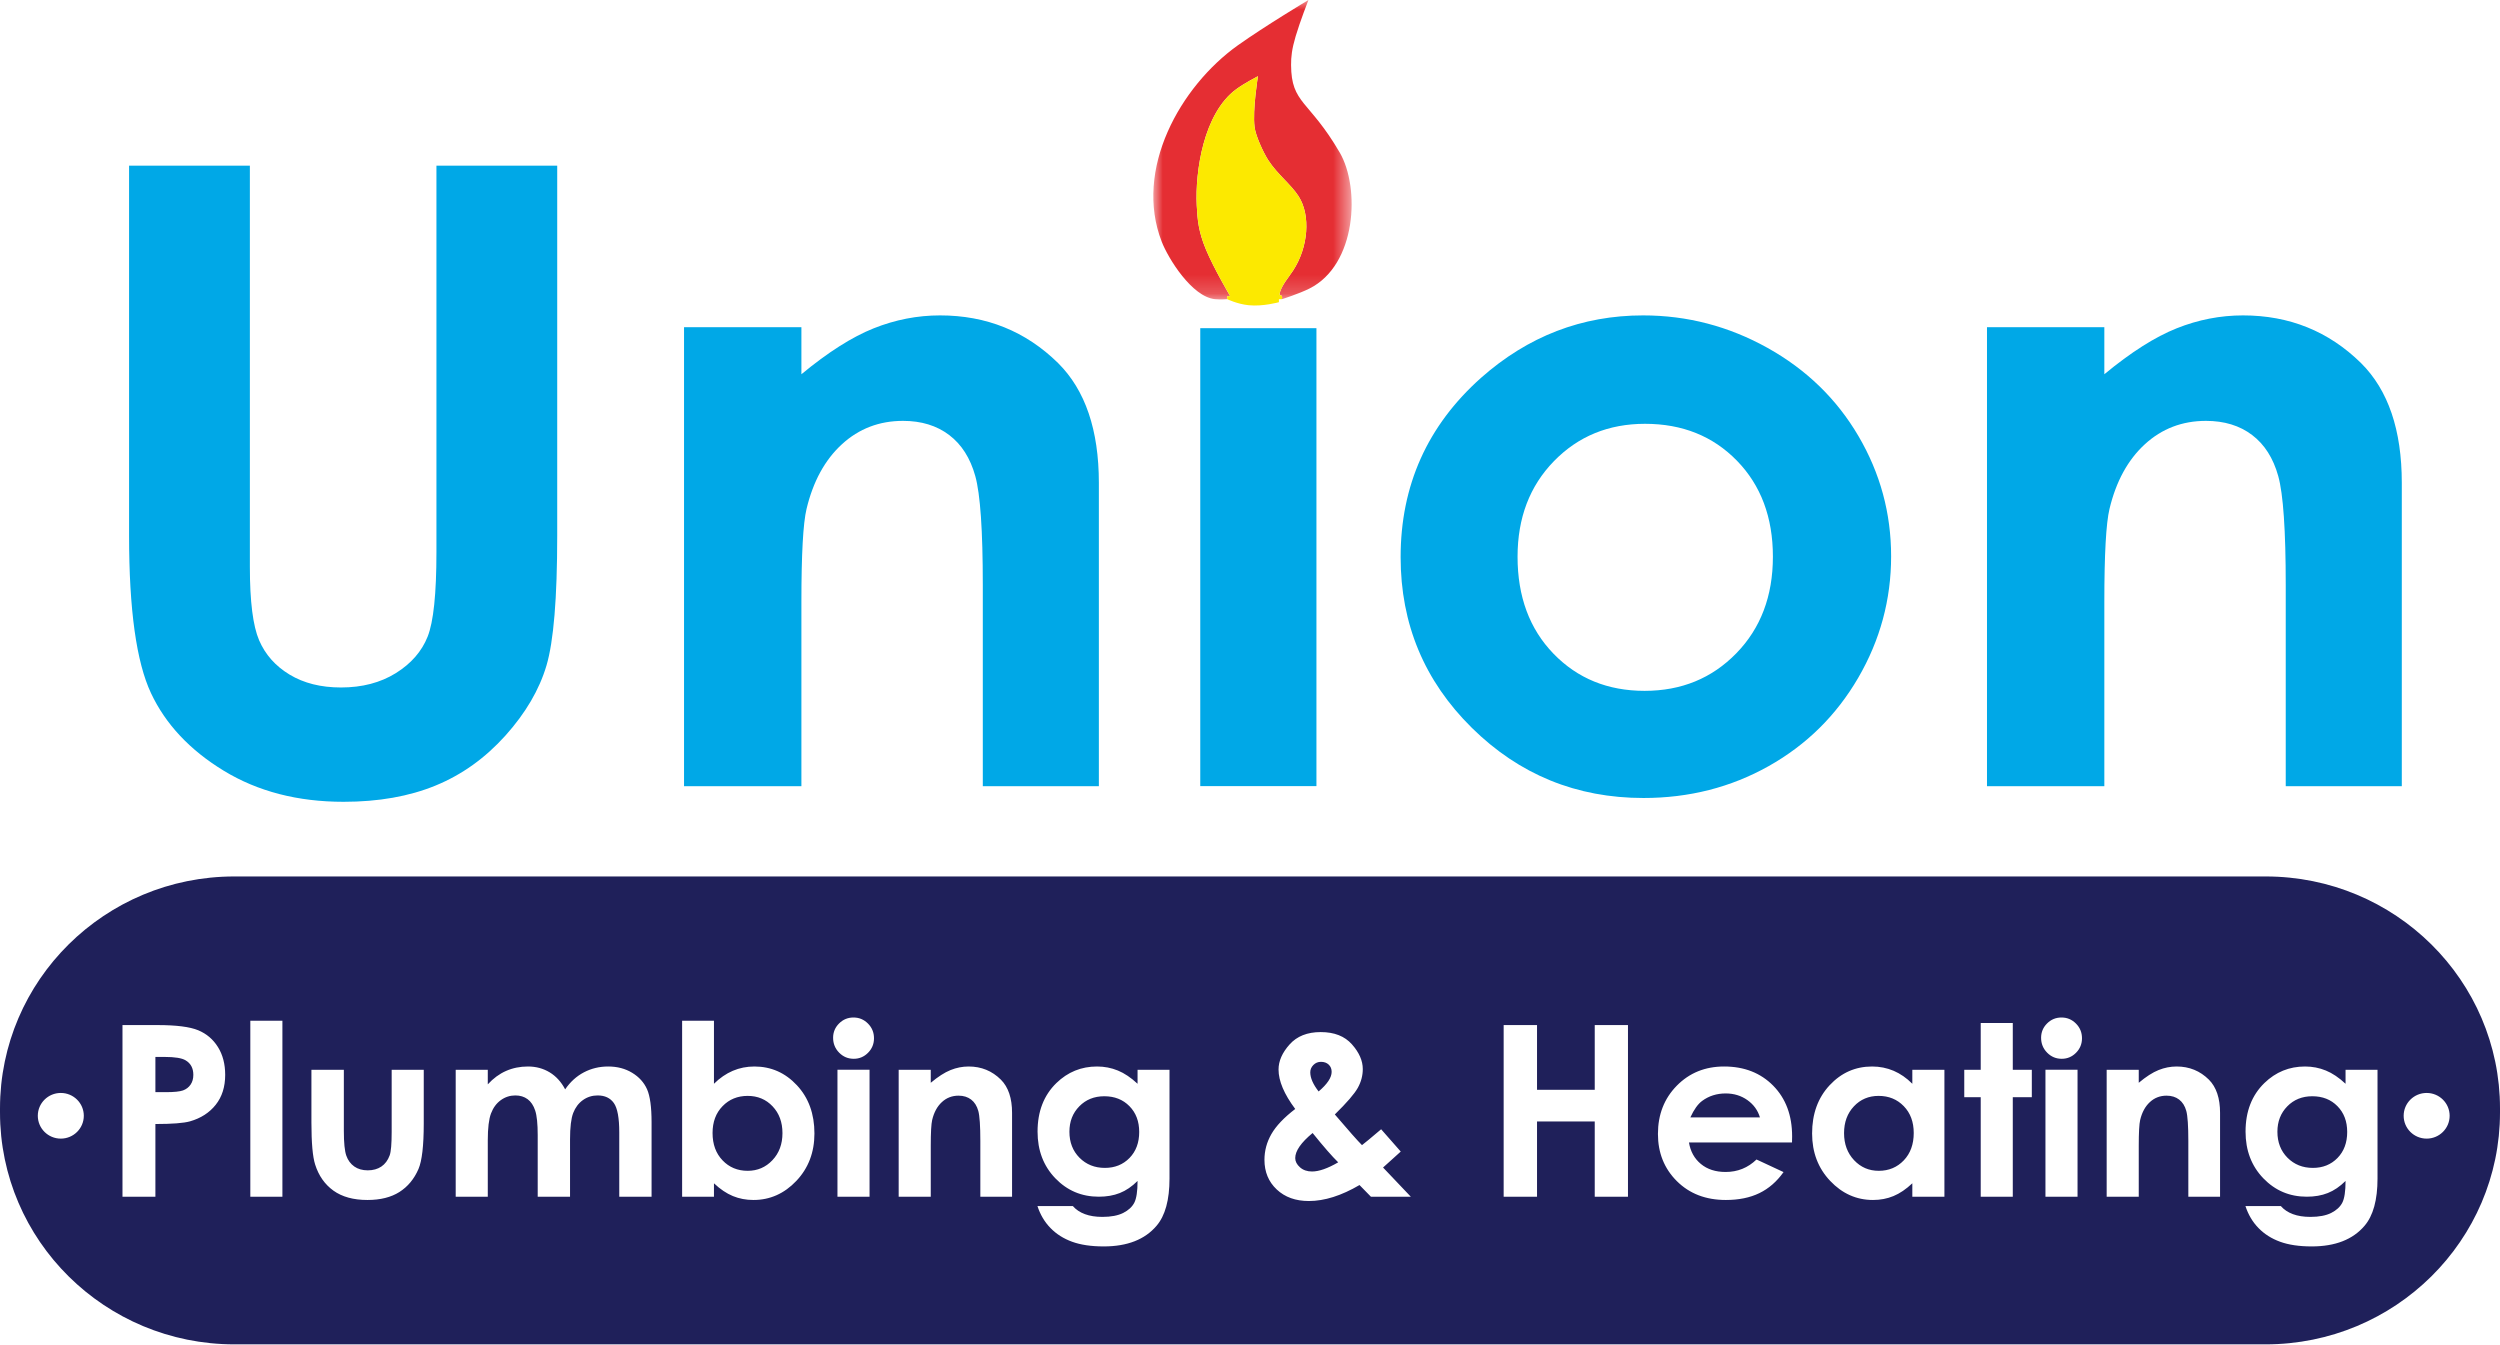 <?xml version="1.0" encoding="UTF-8"?>
<svg width="132px" height="71px" viewBox="0 0 132 71" version="1.1" xmlns="http://www.w3.org/2000/svg" xmlns:xlink="http://www.w3.org/1999/xlink">
    <title>Black</title>
    <defs>
        <polygon id="path-1" points="0 0 10.471 0 10.471 15.809 0 15.809"></polygon>
        <polygon id="path-3" points="0 0 10.471 0 10.471 15.809 0 15.809"></polygon>
    </defs>
    <g id="🔶-Symbols" stroke="none" stroke-width="1" fill="none" fill-rule="evenodd">
        <g id="UI/Nav/Alert-Header-&amp;-Safe-Reg" transform="translate(-59, -44)">
            <g id="Navigation" transform="translate(0, 28)">
                <g id="Black" transform="translate(59, 16)">
                    <g id="Plumbing-&amp;-Heating" transform="translate(0, 46.277)" fill="#1F205A">
                        <path d="M119.625,0 C126.459,0 132,5.485 132,12.25 L132,12.454 C132,19.22 126.459,24.705 119.625,24.705 L12.375,24.705 C5.541,24.705 0,19.22 0,12.454 L0,12.25 C0,5.485 5.541,0 12.375,0 Z M57.923,10.034 C57.091,10.034 56.376,10.326 55.776,10.909 C55.114,11.554 54.783,12.408 54.783,13.472 C54.783,14.465 55.096,15.287 55.72,15.936 C56.345,16.585 57.11,16.909 58.016,16.909 C58.429,16.909 58.799,16.845 59.126,16.715 C59.453,16.586 59.765,16.373 60.063,16.077 C60.063,16.62 60.006,17.002 59.892,17.224 C59.779,17.445 59.583,17.626 59.306,17.766 C59.029,17.905 58.663,17.975 58.208,17.975 C57.852,17.975 57.544,17.927 57.284,17.83 C57.023,17.734 56.81,17.591 56.645,17.402 L54.777,17.402 C54.926,17.858 55.155,18.245 55.466,18.563 C55.776,18.882 56.156,19.123 56.607,19.287 C57.058,19.452 57.614,19.534 58.276,19.534 C59.517,19.534 60.446,19.172 61.062,18.449 C61.521,17.916 61.75,17.082 61.75,15.948 L61.75,10.207 L60.063,10.207 L60.063,10.946 C59.715,10.621 59.369,10.388 59.024,10.247 C58.678,10.105 58.311,10.034 57.923,10.034 Z M121.705,10.034 C120.873,10.034 120.158,10.326 119.558,10.909 C118.896,11.554 118.565,12.408 118.565,13.472 C118.565,14.465 118.878,15.287 119.502,15.936 C120.127,16.585 120.892,16.909 121.798,16.909 C122.211,16.909 122.582,16.845 122.908,16.715 C123.235,16.586 123.547,16.373 123.845,16.077 C123.845,16.62 123.788,17.002 123.674,17.224 C123.561,17.445 123.365,17.626 123.088,17.766 C122.811,17.905 122.445,17.975 121.99,17.975 C121.634,17.975 121.326,17.927 121.066,17.83 C120.805,17.734 120.592,17.591 120.427,17.402 L118.559,17.402 C118.708,17.858 118.938,18.245 119.248,18.563 C119.558,18.882 119.939,19.123 120.389,19.287 C120.84,19.452 121.397,19.534 122.058,19.534 C123.299,19.534 124.228,19.172 124.844,18.449 C125.303,17.916 125.533,17.082 125.533,15.948 L125.533,10.207 L123.845,10.207 L123.845,10.946 C123.498,10.621 123.151,10.388 122.806,10.247 C122.461,10.105 122.093,10.034 121.705,10.034 Z M69.734,8.217 C69.027,8.217 68.479,8.434 68.09,8.87 C67.701,9.305 67.507,9.746 67.507,10.194 C67.507,10.798 67.801,11.492 68.388,12.277 C67.794,12.732 67.375,13.174 67.13,13.601 C66.885,14.028 66.763,14.482 66.763,14.962 C66.763,15.599 66.979,16.121 67.411,16.527 C67.843,16.934 68.409,17.137 69.108,17.137 C69.931,17.137 70.822,16.856 71.782,16.293 L72.384,16.909 L74.49,16.909 L73.025,15.368 L73.489,14.95 L73.959,14.525 L72.924,13.348 C72.382,13.808 72.045,14.088 71.913,14.186 C71.697,13.973 71.22,13.433 70.479,12.566 C71.112,11.946 71.516,11.478 71.692,11.161 C71.867,10.845 71.955,10.515 71.955,10.17 C71.955,9.73 71.764,9.295 71.382,8.864 C70.999,8.432 70.45,8.217 69.734,8.217 Z M91.032,10.034 C90.031,10.034 89.199,10.372 88.535,11.047 C87.871,11.723 87.539,12.572 87.539,13.595 C87.539,14.593 87.872,15.423 88.538,16.087 C89.204,16.75 90.066,17.082 91.125,17.082 C91.808,17.082 92.397,16.962 92.893,16.721 C93.39,16.481 93.816,16.11 94.171,15.609 L92.744,14.944 C92.29,15.383 91.746,15.603 91.113,15.603 C90.583,15.603 90.148,15.463 89.807,15.181 C89.466,14.9 89.256,14.521 89.177,14.044 L94.618,14.044 L94.624,13.724 C94.624,12.615 94.291,11.723 93.625,11.047 C92.959,10.372 92.095,10.034 91.032,10.034 Z M37.697,7.619 L36.016,7.619 L36.016,16.909 L37.697,16.909 L37.697,16.201 C38.028,16.513 38.361,16.738 38.696,16.875 C39.031,17.013 39.393,17.082 39.782,17.082 C40.655,17.082 41.41,16.746 42.047,16.074 C42.683,15.403 43.002,14.568 43.002,13.57 C43.002,12.535 42.694,11.687 42.078,11.026 C41.461,10.365 40.713,10.034 39.832,10.034 C39.426,10.034 39.046,10.11 38.69,10.262 C38.335,10.414 38.004,10.642 37.697,10.946 L37.697,7.619 Z M98.846,10.034 C97.966,10.034 97.218,10.365 96.602,11.026 C95.987,11.687 95.679,12.535 95.679,13.57 C95.679,14.568 95.997,15.403 96.633,16.074 C97.269,16.746 98.023,17.082 98.895,17.082 C99.283,17.082 99.644,17.013 99.976,16.875 C100.309,16.738 100.64,16.513 100.971,16.201 L100.971,16.909 L102.665,16.909 L102.665,10.207 L100.971,10.207 L100.971,10.946 C100.669,10.642 100.341,10.414 99.986,10.262 C99.63,10.11 99.25,10.034 98.846,10.034 Z M18.155,10.207 L16.443,10.207 L16.443,12.997 C16.443,14.069 16.509,14.809 16.641,15.215 C16.827,15.802 17.149,16.26 17.606,16.589 C18.063,16.917 18.662,17.082 19.402,17.082 C20.084,17.082 20.647,16.941 21.09,16.66 C21.532,16.378 21.867,15.975 22.095,15.449 C22.281,15.018 22.374,14.217 22.374,13.047 L22.374,10.207 L20.68,10.207 L20.68,13.49 C20.68,14.123 20.645,14.535 20.574,14.728 C20.479,14.987 20.333,15.183 20.136,15.317 C19.939,15.45 19.699,15.517 19.418,15.517 C19.136,15.517 18.898,15.449 18.706,15.314 C18.513,15.178 18.373,14.988 18.286,14.744 C18.199,14.499 18.155,14.063 18.155,13.435 L18.155,10.207 Z M81.155,7.847 L79.393,7.847 L79.393,16.909 L81.155,16.909 L81.155,12.936 L84.202,12.936 L84.202,16.909 L85.957,16.909 L85.957,7.847 L84.202,7.847 L84.202,11.266 L81.155,11.266 L81.155,7.847 Z M51.145,10.034 C50.818,10.034 50.499,10.097 50.188,10.223 C49.876,10.348 49.528,10.572 49.144,10.894 L49.144,10.207 L47.45,10.207 L47.45,16.909 L49.144,16.909 L49.144,14.22 C49.144,13.523 49.169,13.069 49.218,12.86 C49.313,12.458 49.483,12.143 49.729,11.916 C49.974,11.688 50.268,11.574 50.611,11.574 C50.875,11.574 51.096,11.643 51.276,11.78 C51.456,11.918 51.581,12.118 51.654,12.38 C51.726,12.643 51.762,13.174 51.762,13.974 L51.762,16.909 L53.437,16.909 L53.437,12.48 C53.437,11.708 53.241,11.124 52.848,10.73 C52.382,10.266 51.814,10.034 51.145,10.034 Z M114.927,10.034 C114.601,10.034 114.282,10.097 113.97,10.223 C113.658,10.348 113.31,10.572 112.926,10.894 L112.926,10.207 L111.232,10.207 L111.232,16.909 L112.926,16.909 L112.926,14.22 C112.926,13.523 112.951,13.069 113,12.86 C113.095,12.458 113.266,12.143 113.511,11.916 C113.756,11.688 114.05,11.574 114.393,11.574 C114.657,11.574 114.879,11.643 115.058,11.78 C115.238,11.918 115.364,12.118 115.436,12.38 C115.508,12.643 115.544,13.174 115.544,13.974 L115.544,16.909 L117.219,16.909 L117.219,12.48 C117.219,11.708 117.023,11.124 116.631,10.73 C116.164,10.266 115.596,10.034 114.927,10.034 Z M109.694,10.206 L108,10.206 L108,16.909 L109.694,16.909 L109.694,10.206 Z M32.112,10.034 C31.649,10.034 31.221,10.137 30.83,10.342 C30.439,10.547 30.109,10.847 29.84,11.241 C29.633,10.847 29.36,10.547 29.021,10.342 C28.681,10.137 28.3,10.034 27.878,10.034 C27.46,10.034 27.074,10.112 26.72,10.268 C26.366,10.424 26.045,10.66 25.755,10.977 L25.755,10.207 L24.061,10.207 L24.061,16.909 L25.755,16.909 L25.755,13.927 C25.755,13.283 25.812,12.81 25.926,12.511 C26.04,12.211 26.212,11.978 26.442,11.811 C26.672,11.645 26.928,11.562 27.21,11.562 C27.463,11.562 27.679,11.628 27.857,11.759 C28.035,11.89 28.169,12.091 28.258,12.36 C28.347,12.629 28.391,13.063 28.391,13.663 L28.391,16.909 L30.098,16.909 L30.098,13.884 C30.098,13.244 30.154,12.779 30.265,12.489 C30.377,12.2 30.547,11.973 30.777,11.808 C31.007,11.644 31.266,11.562 31.556,11.562 C31.936,11.562 32.222,11.696 32.412,11.965 C32.602,12.234 32.697,12.749 32.697,13.509 L32.697,16.909 L34.403,16.909 L34.403,12.979 C34.403,12.174 34.323,11.593 34.164,11.235 C34.005,10.878 33.743,10.588 33.379,10.367 C33.014,10.145 32.592,10.034 32.112,10.034 Z M45.912,10.206 L44.218,10.206 L44.218,16.909 L45.912,16.909 L45.912,10.206 Z M14.911,7.619 L13.217,7.619 L13.217,16.909 L14.911,16.909 L14.911,7.619 Z M8.31,7.847 L6.467,7.847 L6.467,16.909 L8.205,16.909 L8.205,13.071 C9.09,13.071 9.7,13.024 10.035,12.929 C10.606,12.765 11.057,12.474 11.39,12.055 C11.723,11.636 11.89,11.11 11.89,10.477 C11.89,9.907 11.763,9.417 11.508,9.008 C11.254,8.6 10.906,8.304 10.466,8.121 C10.026,7.938 9.307,7.847 8.31,7.847 Z M106.275,7.736 L104.582,7.736 L104.582,10.207 L103.713,10.207 L103.713,11.654 L104.582,11.654 L104.582,16.909 L106.275,16.909 L106.275,11.654 L107.28,11.654 L107.28,10.207 L106.275,10.207 L106.275,7.736 Z M69.306,13.546 C69.887,14.267 70.337,14.783 70.657,15.094 C70.103,15.417 69.642,15.578 69.274,15.578 C69.018,15.578 68.806,15.505 68.639,15.357 C68.472,15.209 68.388,15.047 68.388,14.87 C68.388,14.492 68.694,14.051 69.306,13.546 Z M99.19,11.586 C99.726,11.586 100.169,11.767 100.52,12.129 C100.87,12.49 101.045,12.962 101.045,13.546 C101.045,14.141 100.87,14.623 100.52,14.99 C100.169,15.358 99.728,15.542 99.197,15.542 C98.681,15.542 98.247,15.355 97.895,14.981 C97.543,14.607 97.366,14.131 97.366,13.552 C97.366,12.977 97.54,12.505 97.886,12.138 C98.232,11.77 98.667,11.586 99.19,11.586 Z M39.478,11.586 C40.007,11.586 40.446,11.77 40.793,12.138 C41.141,12.505 41.314,12.977 41.314,13.552 C41.314,14.131 41.138,14.607 40.784,14.981 C40.431,15.355 39.995,15.542 39.478,15.542 C38.945,15.542 38.502,15.358 38.151,14.99 C37.799,14.623 37.623,14.141 37.623,13.546 C37.623,12.962 37.799,12.49 38.151,12.129 C38.502,11.767 38.945,11.586 39.478,11.586 Z M122.089,11.605 C122.631,11.605 123.074,11.779 123.417,12.129 C123.76,12.478 123.932,12.931 123.932,13.49 C123.932,14.057 123.761,14.515 123.42,14.864 C123.079,15.213 122.646,15.388 122.12,15.388 C121.583,15.388 121.136,15.209 120.78,14.852 C120.425,14.494 120.247,14.036 120.247,13.478 C120.247,12.94 120.421,12.493 120.768,12.138 C121.115,11.783 121.556,11.605 122.089,11.605 Z M58.307,11.605 C58.849,11.605 59.291,11.779 59.635,12.129 C59.978,12.478 60.15,12.931 60.15,13.49 C60.15,14.057 59.979,14.515 59.638,14.864 C59.297,15.213 58.863,15.388 58.338,15.388 C57.801,15.388 57.354,15.209 56.998,14.852 C56.643,14.494 56.465,14.036 56.465,13.478 C56.465,12.94 56.638,12.493 56.986,12.138 C57.333,11.783 57.774,11.605 58.307,11.605 Z M128.127,11.431 C127.456,11.431 126.913,11.97 126.913,12.636 C126.913,13.302 127.456,13.842 128.127,13.842 C128.798,13.842 129.341,13.302 129.341,12.636 C129.341,11.97 128.798,11.431 128.127,11.431 Z M3.21,11.431 C2.54,11.431 1.996,11.97 1.996,12.636 C1.996,13.302 2.54,13.842 3.21,13.842 C3.881,13.842 4.425,13.302 4.425,12.636 C4.425,11.97 3.881,11.431 3.21,11.431 Z M91.116,11.457 C91.551,11.457 91.933,11.574 92.263,11.808 C92.592,12.042 92.813,12.346 92.924,12.72 L89.252,12.72 C89.442,12.305 89.649,12.016 89.873,11.851 C90.229,11.589 90.644,11.457 91.116,11.457 Z M8.695,9.529 C9.232,9.529 9.6,9.589 9.799,9.708 C10.072,9.869 10.208,10.124 10.208,10.475 C10.208,10.676 10.16,10.848 10.063,10.991 C9.965,11.133 9.832,11.235 9.663,11.297 C9.493,11.358 9.191,11.389 8.757,11.389 L8.205,11.389 L8.205,9.529 Z M69.747,9.788 C69.916,9.788 70.053,9.837 70.156,9.935 C70.26,10.034 70.311,10.161 70.311,10.317 C70.311,10.617 70.082,10.962 69.623,11.352 C69.329,10.974 69.182,10.638 69.182,10.342 C69.182,10.194 69.237,10.065 69.347,9.954 C69.456,9.843 69.59,9.788 69.747,9.788 Z M45.065,7.447 C44.768,7.447 44.514,7.551 44.304,7.761 C44.093,7.97 43.988,8.223 43.988,8.519 C43.988,8.826 44.095,9.088 44.307,9.304 C44.519,9.52 44.776,9.627 45.077,9.627 C45.37,9.627 45.622,9.522 45.832,9.31 C46.042,9.099 46.147,8.843 46.147,8.543 C46.147,8.239 46.041,7.98 45.829,7.767 C45.616,7.553 45.362,7.447 45.065,7.447 Z M108.847,7.447 C108.55,7.447 108.296,7.551 108.086,7.761 C107.876,7.97 107.77,8.223 107.77,8.519 C107.77,8.826 107.877,9.088 108.089,9.304 C108.301,9.52 108.558,9.627 108.859,9.627 C109.152,9.627 109.404,9.522 109.614,9.31 C109.824,9.099 109.929,8.843 109.929,8.543 C109.929,8.239 109.823,7.98 109.611,7.767 C109.398,7.553 109.144,7.447 108.847,7.447 Z"></path>
                    </g>
                    <g id="Union" transform="translate(6.815, 8.746)" fill="#00A8E7">
                        <path d="M0,0 L6.378,0 L6.378,21.188 C6.378,23.012 6.541,24.303 6.866,25.06 C7.191,25.817 7.728,26.421 8.477,26.874 C9.226,27.326 10.131,27.553 11.19,27.553 C12.309,27.553 13.274,27.3 14.084,26.796 C14.893,26.292 15.453,25.65 15.763,24.871 C16.074,24.092 16.229,22.604 16.229,20.409 L16.229,0 L22.606,0 L22.606,19.534 C22.606,22.831 22.417,25.117 22.039,26.394 C21.661,27.671 20.938,28.904 19.872,30.092 C18.805,31.28 17.575,32.16 16.183,32.731 C14.791,33.303 13.172,33.589 11.326,33.589 C8.905,33.589 6.798,33.043 5.005,31.952 C3.212,30.86 1.929,29.494 1.158,27.853 C0.386,26.212 0,23.439 0,19.534 L0,0 Z" id="Fill-28"></path>
                        <path d="M29.302,8.531 L35.499,8.531 L35.499,11.014 C36.904,9.852 38.177,9.044 39.317,8.589 C40.458,8.134 41.625,7.907 42.819,7.907 C45.267,7.907 47.344,8.746 49.052,10.424 C50.487,11.85 51.205,13.958 51.205,16.75 L51.205,32.765 L45.077,32.765 L45.077,22.152 C45.077,19.26 44.945,17.339 44.68,16.39 C44.416,15.441 43.956,14.718 43.299,14.221 C42.642,13.724 41.831,13.476 40.865,13.476 C39.612,13.476 38.537,13.887 37.639,14.71 C36.74,15.534 36.118,16.672 35.77,18.126 C35.589,18.882 35.499,20.521 35.499,23.042 L35.499,32.765 L29.302,32.765 L29.302,8.531 Z" id="Fill-30"></path>
                        <polygon id="Fill-36" points="56.559 32.761 62.693 32.761 62.693 8.582 56.559 8.582"></polygon>
                        <path d="M80.042,13.631 C78.117,13.631 76.514,14.288 75.233,15.603 C73.953,16.917 73.312,18.599 73.312,20.648 C73.312,22.756 73.945,24.464 75.211,25.771 C76.476,27.077 78.079,27.731 80.019,27.731 C81.959,27.731 83.574,27.07 84.862,25.748 C86.15,24.427 86.794,22.727 86.794,20.648 C86.794,18.569 86.162,16.88 84.896,15.58 C83.63,14.281 82.012,13.631 80.042,13.631 M79.94,7.907 C82.27,7.907 84.46,8.479 86.511,9.622 C88.561,10.766 90.161,12.317 91.311,14.278 C92.461,16.238 93.036,18.353 93.036,20.625 C93.036,22.912 92.457,25.05 91.3,27.04 C90.142,29.03 88.565,30.585 86.567,31.707 C84.57,32.828 82.368,33.388 79.962,33.388 C76.422,33.388 73.399,32.152 70.895,29.68 C68.391,27.207 67.138,24.204 67.138,20.67 C67.138,16.883 68.553,13.728 71.383,11.204 C73.865,9.006 76.717,7.907 79.94,7.907" id="Fill-32"></path>
                        <path d="M98.098,8.531 L104.294,8.531 L104.294,11.014 C105.699,9.852 106.972,9.044 108.113,8.589 C109.253,8.134 110.421,7.907 111.615,7.907 C114.062,7.907 116.14,8.746 117.847,10.424 C119.283,11.85 120,13.958 120,16.75 L120,32.765 L113.872,32.765 L113.872,22.152 C113.872,19.26 113.74,17.339 113.476,16.39 C113.212,15.441 112.751,14.718 112.095,14.221 C111.438,13.724 110.627,13.476 109.66,13.476 C108.408,13.476 107.332,13.887 106.434,14.71 C105.536,15.534 104.913,16.672 104.566,18.126 C104.385,18.882 104.294,20.521 104.294,23.042 L104.294,32.765 L98.098,32.765 L98.098,8.531 Z" id="Fill-34"></path>
                    </g>
                    <g id="Flame" transform="translate(60.895, 0)">
                        <g id="Group-41">
                            <mask id="mask-2" fill="white">
                                <use xlink:href="#path-1"></use>
                            </mask>
                            <g id="Clip-40"></g>
                            <path d="M3.9,15.796 L3.9,15.637 L4.06,15.637 C4.06,15.637 3.21,14.208 2.775,13.164 C2.385,12.226 2.33,11.597 2.293,10.85 C2.205,9.043 2.654,5.974 4.382,4.708 C4.827,4.382 5.526,4.023 5.526,4.023 C5.526,4.023 5.234,5.794 5.346,6.705 C5.401,7.161 5.792,8.024 6.069,8.457 C6.541,9.195 7.275,9.741 7.676,10.372 C8.314,11.376 8.188,13.05 7.377,14.29 C7.136,14.658 6.828,14.999 6.694,15.405 C6.669,15.481 6.651,15.559 6.686,15.583 C6.713,15.601 6.773,15.587 6.792,15.637 C6.81,15.686 6.792,15.796 6.792,15.796 C6.792,15.796 7.677,15.518 8.238,15.238 C10.742,13.989 10.925,9.914 9.845,8.058 C8.216,5.26 7.286,5.498 7.274,3.431 C7.271,3.005 7.315,2.591 7.515,1.916 C7.747,1.133 8.19,-9.1025641e-05 8.19,-9.1025641e-05 C8.19,-9.1025641e-05 5.866,1.393 4.462,2.394 C1.424,4.56 -1.042,8.949 0.445,12.765 C0.786,13.639 2.035,15.675 3.257,15.796 C3.557,15.826 3.9,15.796 3.9,15.796" id="Fill-39" fill="#E52E33" mask="url(#mask-2)"></path>
                        </g>
                        <g id="Group-44">
                            <mask id="mask-4" fill="white">
                                <use xlink:href="#path-3"></use>
                            </mask>
                            <g id="Clip-43"></g>
                            <path d="M3.9,15.796 L3.9,15.637 L4.06,15.637 C4.06,15.637 3.21,14.208 2.775,13.164 C2.385,12.226 2.33,11.597 2.293,10.85 C2.205,9.043 2.654,5.974 4.382,4.708 C4.827,4.382 5.526,4.023 5.526,4.023 C5.526,4.023 5.234,5.794 5.346,6.705 C5.401,7.161 5.792,8.024 6.069,8.457 C6.541,9.195 7.275,9.741 7.676,10.372 C8.314,11.376 8.188,13.05 7.377,14.29 C7.136,14.658 6.828,14.999 6.694,15.405 C6.669,15.481 6.651,15.559 6.686,15.583 C6.713,15.601 6.773,15.587 6.792,15.637 C6.81,15.686 6.792,15.796 6.792,15.796 C6.792,15.796 7.677,15.518 8.238,15.238 C10.742,13.989 10.925,9.914 9.845,8.058 C8.216,5.26 7.286,5.498 7.274,3.431 C7.271,3.005 7.315,2.591 7.515,1.916 C7.747,1.133 8.19,-9.1025641e-05 8.19,-9.1025641e-05 C8.19,-9.1025641e-05 5.866,1.393 4.462,2.394 C1.424,4.56 -1.042,8.949 0.445,12.765 C0.786,13.639 2.035,15.675 3.257,15.796 C3.557,15.826 3.9,15.796 3.9,15.796 Z" id="Stroke-42" mask="url(#mask-4)"></path>
                        </g>
                        <path d="M3.9,15.796 C3.9,15.796 4.435,16.053 5.025,16.115 C5.783,16.196 6.631,15.956 6.631,15.956 L6.631,15.796 L6.792,15.796 C6.792,15.796 6.81,15.686 6.792,15.637 C6.773,15.587 6.713,15.601 6.686,15.583 C6.651,15.559 6.669,15.481 6.694,15.405 C6.828,14.999 7.136,14.658 7.377,14.29 C8.188,13.05 8.314,11.376 7.676,10.372 C7.275,9.741 6.541,9.195 6.069,8.457 C5.792,8.024 5.401,7.161 5.346,6.705 C5.234,5.794 5.526,4.023 5.526,4.023 C5.526,4.023 4.827,4.382 4.382,4.708 C2.654,5.974 2.205,9.043 2.293,10.85 C2.33,11.597 2.385,12.226 2.775,13.164 C3.21,14.208 4.06,15.637 4.06,15.637 L3.9,15.637 L3.9,15.796 Z" id="Fill-45" fill="#FCE900"></path>
                        <path d="M3.9,15.796 C3.9,15.796 4.435,16.053 5.025,16.115 C5.783,16.196 6.631,15.956 6.631,15.956 L6.631,15.796 L6.792,15.796 C6.792,15.796 6.81,15.686 6.792,15.637 C6.773,15.587 6.713,15.601 6.686,15.583 C6.651,15.559 6.669,15.481 6.694,15.405 C6.828,14.999 7.136,14.658 7.377,14.29 C8.188,13.05 8.314,11.376 7.676,10.372 C7.275,9.741 6.541,9.195 6.069,8.457 C5.792,8.024 5.401,7.161 5.346,6.705 C5.234,5.794 5.526,4.023 5.526,4.023 C5.526,4.023 4.827,4.382 4.382,4.708 C2.654,5.974 2.205,9.043 2.293,10.85 C2.33,11.597 2.385,12.226 2.775,13.164 C3.21,14.208 4.06,15.637 4.06,15.637 L3.9,15.637 L3.9,15.796 Z" id="Stroke-47"></path>
                    </g>
                </g>
            </g>
        </g>
    </g>
</svg>